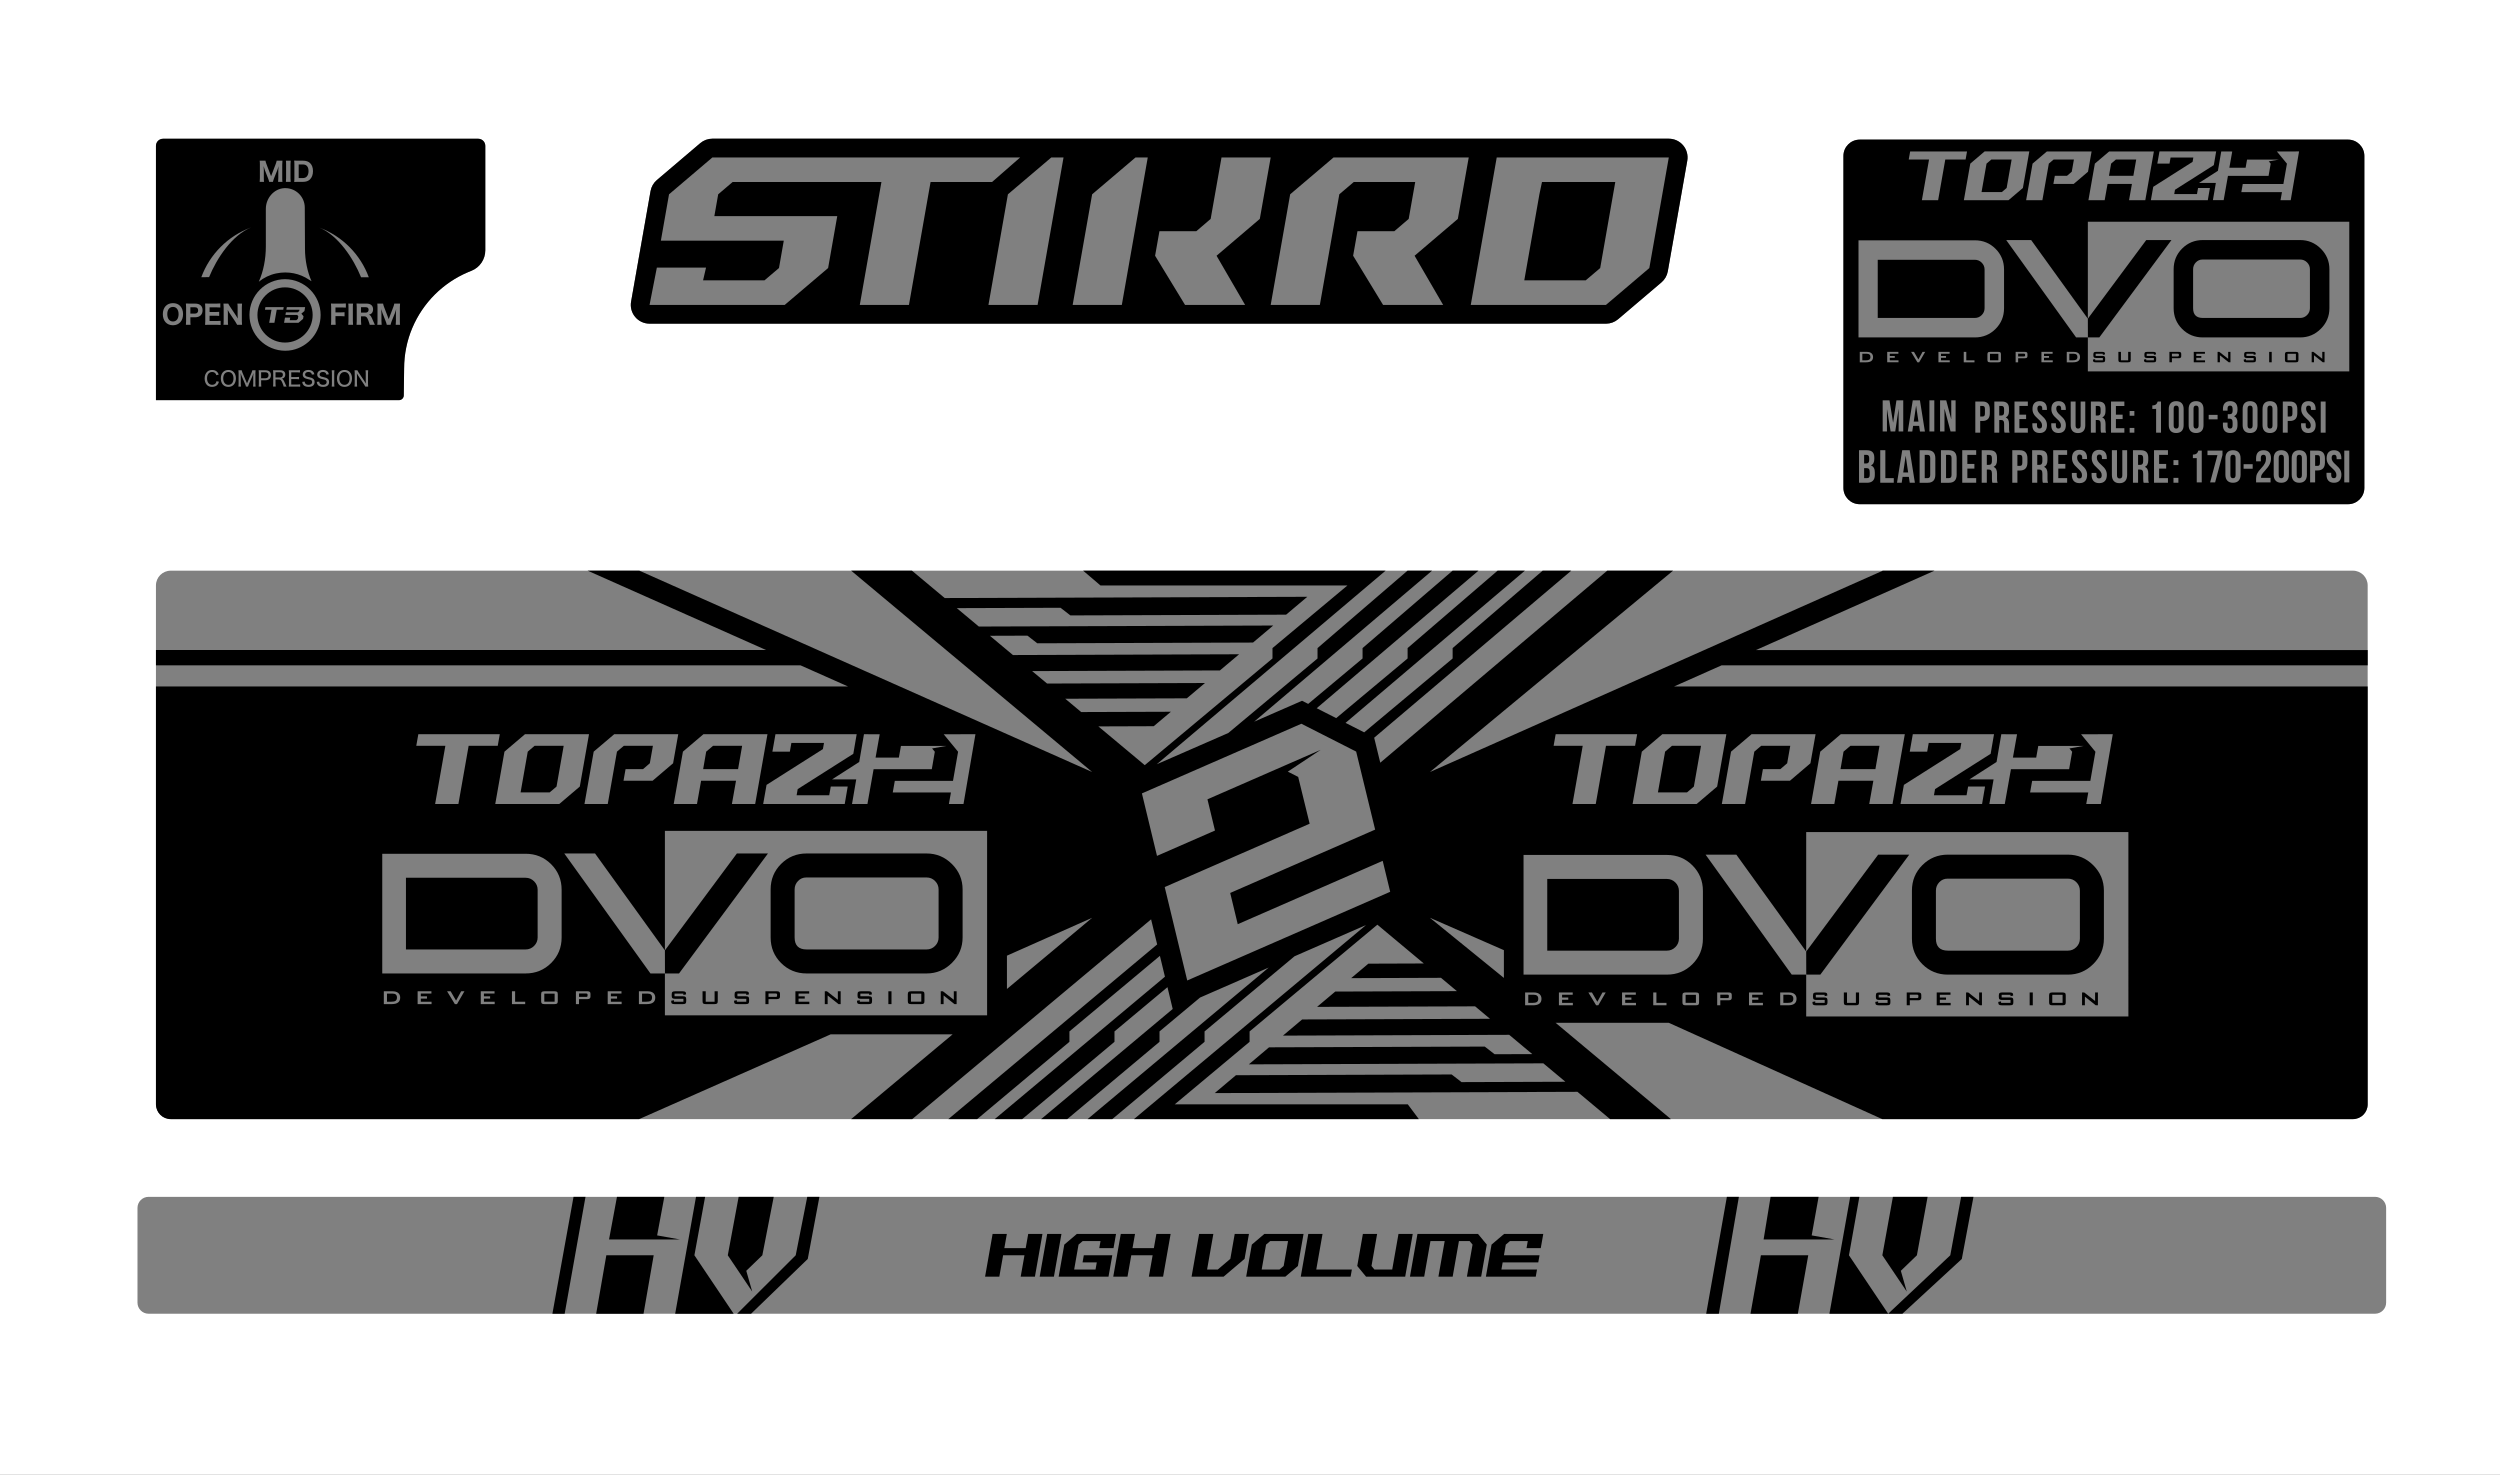 <svg xml:space="preserve" style="enable-background:new 0 0 479.72 282.976;" viewBox="0 0 479.72 282.976" height="282.976px" width="479.72px" y="0px" x="0px" xmlns:xlink="http://www.w3.org/1999/xlink" xmlns="http://www.w3.org/2000/svg" version="1.1">
<rect x="0" y="0" width="479.72" height="282.976" fill="#808080" stroke="none"/>
<style type="text/css">
	.st0{fill:#FFFFFF;}
</style>
<g id="Background">
</g>
<g id="Layer_8">
</g>
<g id="Layer_7">
</g>
<g id="Layer_6">
</g>
<g id="Layer_5">
</g>
<g id="Layer_4">
</g>
<g id="Layer_3">
</g>
<g id="Layer_2">
</g>
<g id="Layer_1">
</g>
<g id="OVERLAY">
	<g>
		<path d="M0,0v282.976h479.72V0H0z M353.728,66.076V62.867V44.81V35.938v-6.019
			c0-1.727,1.4-3.127,3.127-3.127h15.42l58.24-0.001h2.046h8.612c0.001,0,0.002,0,0.004,0c0.001,0,0.001,0,0.001,0
			h9.386c1.727,0,3.127,1.4,3.127,3.127v6.019v4.217V62.867v3.209v27.546c0,1.727-1.4,3.127-3.127,3.127
			h-93.71c-1.727,0-3.127-1.4-3.127-3.127V66.076z M121.093,57.884l3.737-21.222c0.145-0.826,0.575-1.575,1.214-2.119
			l8.324-7.076c0.651-0.553,1.477-0.856,2.332-0.856l183.522,0.003c1.064,0,2.074,0.471,2.757,1.285
			c0.684,0.815,0.973,1.891,0.788,2.938l-3.737,21.224c-0.145,0.826-0.575,1.576-1.214,2.119l-8.324,7.074
			c-0.651,0.553-1.478,0.856-2.332,0.856l-183.522-0.003c-1.064,0-2.074-0.471-2.757-1.285
			C121.197,60.007,120.908,58.932,121.093,57.884z M122.671,109.505h40.648h11.665h32.849h58.038h4.211h4.707h3.938
			h4.971h3.671h5.233h3.411h5.49h6.901h12.633h40.245h9.922h80.289c1.565,0,2.835,1.269,2.835,2.834v12.393v2.932
			v4.064v80.183c0,1.565-1.27,2.834-2.835,2.834h-90.306h-40.555h-11.669h-36.705h-54.662h-4.164h-4.744h-3.897
			h-5.01h-3.633h-5.273h-3.372h-5.531h-6.929h-11.725h-40.673H32.759c-1.565,0-2.835-1.269-2.835-2.834V131.729v-4.064
			v-2.932v-12.393c0-1.565,1.27-2.834,2.835-2.834h79.987H122.671z M29.924,37.446v-9.459
			c0-0.752,0.609-1.361,1.361-1.361H91.76c0.752,0,1.361,0.609,1.361,1.361v20.043c0,1.731-1.051,3.29-2.659,3.931
			c-0.213,0.085-0.432,0.174-0.667,0.272c-1.199,0.51-2.34,1.129-3.408,1.852
			c-1.066,0.721-2.061,1.541-2.969,2.449c-0.908,0.906-1.727,1.9-2.449,2.969
			c-0.721,1.066-1.342,2.207-1.85,3.408c-0.508,1.199-0.902,2.459-1.168,3.766c-0.268,1.305-0.408,2.658-0.408,4.043
			l-0.067,5.157c-0.006,0.503-0.416,0.907-0.919,0.907H29.924V37.446z M457.87,249.962
			c0,1.174-0.952,2.126-2.126,2.126h-90.696h-2.732h-11.273h-6.058h-9.088h-6.077h-2.424H144.12h-2.672h-0.669
			h-11.223h-6.072h-9.088h-6.046h-2.353H28.507c-1.174,0-2.126-0.952-2.126-2.126v-18.177c0-1.174,0.952-2.126,2.126-2.126
			h81.544h2.297h6.038h9.086h6.082h1.746h6.434h6.731h6.434h2.334h174.13h2.304h6.082h9.216h6.064h1.759h6.435
			h6.657h6.435h2.369h77.061c1.174,0,2.126,0.952,2.126,2.126V249.962z" class="st0"></path>
		<g>
			<polygon points="295.889,34.926 295.392,37.289 292.492,53.792 304.281,53.792 307.057,51.437 309.952,34.926"></polygon>
			<path d="M124.641,62.108l183.522,0.003c0.854,0,1.681-0.304,2.332-0.856l8.324-7.074
				c0.639-0.543,1.068-1.293,1.214-2.119l3.737-21.224c0.185-1.048-0.104-2.123-0.788-2.938
				c-0.684-0.815-1.693-1.285-2.757-1.285l-183.522-0.003c-0.855,0-1.681,0.304-2.332,0.856l-8.324,7.076
				c-0.639,0.544-1.068,1.293-1.214,2.119l-3.737,21.222c-0.185,1.048,0.104,2.123,0.788,2.938
				C122.567,61.637,123.576,62.108,124.641,62.108z M285.959,37.289l1.245-7.076h33.019l-3.737,21.224l-8.324,7.074
				h-25.94L285.959,37.289z M255.892,30.215h25.94l-2.091,11.79l-8.299,7.07l5.481,9.435h-11.526l-5.747-9.435
				l0.833-4.713h7.078l2.751-2.357l1.25-7.078h-11.788l-2.776,2.357l-3.733,21.224h-9.433l3.737-21.224
				L255.892,30.215z M222.482,44.363h7.078l2.751-2.357l2.082-11.79h9.438l-2.091,11.79l-8.299,7.07l5.481,9.435
				h-11.526l-5.747-9.435L222.482,44.363z M209.568,37.285l8.324-7.07h2.349l-4.977,28.294h-9.433L209.568,37.285z
				 M204.08,30.215l-4.976,28.294h-9.433l3.737-21.224l8.323-7.07H204.08z M126.044,51.345h9.437l-0.569,2.444
				h11.789l2.776-2.356l0.921-5.253h-23.585l1.566-8.895l8.324-7.076l59.051,0.006l-5.395,4.713H178.565
				l-4.149,23.581h-9.433l4.15-23.581l-28.549-0.006l-2.772,2.363l-0.735,4.183h23.583l-1.755,9.965l-8.324,7.074
				h-25.94L126.044,51.345z"></path>
			<path d="M54.282,71.899c0-0.139-0.041-0.256-0.121-0.336c-0.092-0.092-0.215-0.131-0.406-0.131h-0.885v1.002
				h0.863c0.205,0,0.388-0.092,0.476-0.24C54.256,72.114,54.282,72.022,54.282,71.899z"></path>
			<path d="M77.479,75.876l0.067-5.157c0-1.385,0.141-2.738,0.408-4.043c0.266-1.307,0.66-2.566,1.168-3.766
				c0.508-1.201,1.129-2.342,1.85-3.408c0.723-1.068,1.541-2.062,2.449-2.969
				c0.908-0.908,1.902-1.728,2.969-2.449c1.069-0.723,2.209-1.342,3.408-1.852c0.235-0.098,0.454-0.188,0.667-0.272
				c1.608-0.641,2.659-2.2,2.659-3.931l0-20.043c0-0.752-0.61-1.361-1.361-1.361H31.288
				c-0.752,0-1.361,0.609-1.361,1.361v9.459v39.338h46.633C77.063,76.784,77.472,76.379,77.479,75.876z M61.225,43.647
				c0.027,0.011,0.053,0.026,0.081,0.037c4.38,1.639,7.854,5.129,9.464,9.525h-1.484
				c-1.475-3.631-4.364-8.001-7.98-9.525c-0.03-0.011-0.057-0.026-0.087-0.037H61.225z M61.524,60.442
				c0,3.315-2.346,6.082-5.471,6.732c-0.424,0.082-0.859,0.131-1.307,0.131c-3.799,0-6.875-3.074-6.879-6.871
				c0.004-3.779,3.055-6.84,6.828-6.867C58.471,53.594,61.524,56.661,61.524,60.442z M57.131,30.831h0.977
				c0.613,0,1.07,0.15,1.394,0.465c0.365,0.356,0.556,0.877,0.556,1.533c0,0.684-0.201,1.23-0.586,1.605
				c-0.33,0.316-0.771,0.465-1.361,0.465h-0.981c-0.342,0-0.477,0.006-0.681,0.016
				c0.031-0.215,0.041-0.369,0.041-0.691v-2.717c0-0.311-0.01-0.465-0.047-0.691
				C56.645,30.827,56.77,30.831,57.131,30.831z M54.86,30.831h0.92c-0.027,0.199-0.039,0.355-0.039,0.69v2.689
				c0,0.32,0.012,0.496,0.039,0.69h-0.92c0.029-0.193,0.039-0.381,0.039-0.69V31.52
				C54.899,31.176,54.889,31.045,54.86,30.831z M49.83,30.831h1.109c0.031,0.185,0.09,0.397,0.185,0.646
				l0.891,2.332l0.887-2.332c0.1-0.256,0.154-0.455,0.185-0.646h1.112c-0.031,0.24-0.041,0.426-0.041,0.762v2.553
				c0,0.375,0.01,0.565,0.041,0.754h-0.836c0.029-0.225,0.039-0.404,0.039-0.754v-1.473
				c0-0.119,0.012-0.32,0.041-0.797c-0.025,0.096-0.025,0.096-0.08,0.316c-0.025,0.084-0.111,0.356-0.141,0.43
				l-0.631,1.576c-0.1,0.262-0.189,0.541-0.215,0.701h-0.731c-0.025-0.17-0.096-0.404-0.217-0.705l-0.609-1.557
				c-0.061-0.154-0.131-0.385-0.237-0.762c0.031,0.486,0.041,0.688,0.041,0.812v1.457
				c0,0.35,0.01,0.555,0.041,0.754h-0.836c0.029-0.209,0.039-0.416,0.039-0.754v-2.553
				C49.869,31.276,49.86,31.04,49.83,30.831z M51.012,47.243L51.01,40.086c0-2.092,1.586-3.877,3.533-3.981
				c0.069-0.002,0.137-0.004,0.203-0.004c2.061,0,3.737,1.676,3.737,3.738l0.039,7.9
				c0.012,2.273,0.453,4.379,1.256,6.226c-0.158-0.098-0.322-0.188-0.477-0.293c-1.746-1.178-3.973-1.695-6.322-1.201
				c-1.231,0.258-2.358,0.818-3.318,1.586C50.543,52.053,51.014,49.741,51.012,47.243z M48.192,43.639
				c-3.656,1.488-6.582,5.889-8.075,9.543l-1.488,0.008C40.256,48.766,43.766,45.26,48.192,43.639z M33.188,62.414
				c-1.183,0-1.943-0.836-1.943-2.131c0-1.287,0.76-2.113,1.943-2.113c0.565,0,1.02,0.17,1.365,0.521
				c0.375,0.371,0.574,0.93,0.574,1.586C35.127,61.571,34.358,62.414,33.188,62.414z M38.518,60.498
				c-0.256,0.26-0.625,0.385-1.111,0.385h-0.875v0.74c0,0.285,0.008,0.502,0.039,0.701h-0.9
				c0.029-0.205,0.039-0.404,0.039-0.689v-2.707c0-0.256-0.009-0.447-0.039-0.688
				c0.225,0.01,0.391,0.016,0.685,0.016h1.066c0.506,0,0.875,0.125,1.125,0.375c0.211,0.211,0.324,0.525,0.324,0.9
				C38.871,59.934,38.752,60.264,38.518,60.498z M41.76,73.79c-0.226,0.289-0.607,0.449-1.066,0.449
				c-0.412,0-0.752-0.129-0.992-0.373c-0.279-0.287-0.435-0.74-0.435-1.242c0-0.533,0.174-0.988,0.488-1.289
				c0.244-0.231,0.55-0.342,0.943-0.342c0.391,0,0.699,0.107,0.936,0.334c0.164,0.156,0.248,0.297,0.332,0.556
				l-0.461,0.115c-0.047-0.168-0.092-0.252-0.176-0.352c-0.149-0.172-0.363-0.264-0.627-0.264
				c-0.604,0-0.971,0.463-0.971,1.223c0,0.756,0.379,1.236,0.975,1.236c0.291,0,0.539-0.111,0.68-0.312
				c0.08-0.107,0.115-0.203,0.149-0.379l0.475,0.092C41.938,73.506,41.873,73.647,41.76,73.79z M42.332,62.36
				c-0.186-0.025-0.369-0.035-0.695-0.035h-1.602c-0.342,0-0.481,0.006-0.685,0.016
				c0.029-0.199,0.039-0.375,0.039-0.695v-2.717c0-0.287-0.01-0.451-0.039-0.688
				c0.205,0.01,0.336,0.016,0.679,0.016h1.553c0.27,0,0.439-0.01,0.695-0.035v0.791
				c-0.211-0.024-0.381-0.035-0.695-0.035h-1.367v0.896h1.141c0.281,0,0.465-0.012,0.701-0.035v0.779
				c-0.215-0.023-0.371-0.035-0.701-0.035h-1.145V61.6h1.432c0.309,0,0.469-0.01,0.69-0.035V62.36z M43.822,74.241
				c-0.885,0-1.447-0.635-1.447-1.631c0-0.982,0.567-1.619,1.447-1.619c0.416,0,0.748,0.129,1.006,0.389
				c0.285,0.283,0.44,0.719,0.44,1.231C45.268,73.602,44.701,74.241,43.822,74.241z M45.166,61.739l-1.151-1.711
				c-0.1-0.149-0.185-0.299-0.32-0.561c0.006,0.061,0.006,0.061,0.019,0.234
				c0.006,0.086,0.016,0.297,0.016,0.397v1.461c0,0.342,0.01,0.572,0.039,0.766h-0.89
				c0.031-0.18,0.041-0.416,0.041-0.769v-2.603c0-0.275-0.01-0.475-0.041-0.695h0.931
				c0.045,0.131,0.144,0.31,0.326,0.576l1.15,1.717c0.113,0.17,0.234,0.369,0.34,0.57
				c-0.015-0.176-0.029-0.441-0.029-0.627V58.977c0-0.324-0.01-0.506-0.045-0.721h0.894
				c-0.029,0.211-0.039,0.404-0.039,0.726v2.647c0,0.295,0.01,0.512,0.039,0.695h-0.939
				C45.447,62.19,45.326,61.985,45.166,61.739z M49.045,74.178h-0.481c0.021-0.133,0.033-0.317,0.033-0.541v-1.494
				c0.012-0.279,0.023-0.465,0.031-0.557c-0.049,0.184-0.112,0.385-0.168,0.512l-0.699,1.592
				c-0.084,0.191-0.125,0.309-0.168,0.488h-0.397c-0.019-0.121-0.076-0.297-0.164-0.492l-0.676-1.559
				c-0.059-0.14-0.096-0.236-0.186-0.541c0.014,0.193,0.029,0.476,0.029,0.576v1.475
				c0,0.248,0.01,0.393,0.033,0.541h-0.478c0.021-0.16,0.031-0.293,0.031-0.541v-2.043
				c0-0.231-0.01-0.387-0.031-0.543h0.623c0.023,0.131,0.074,0.293,0.139,0.443l0.883,2.076l0.881-2.076
				c0.076-0.18,0.111-0.303,0.141-0.443h0.623c-0.025,0.172-0.033,0.299-0.033,0.543v2.043
				C49.012,73.907,49.02,74.034,49.045,74.178z M50.922,72.967h-0.814v0.715c0,0.213,0.006,0.347,0.031,0.496H49.635
				c0.024-0.156,0.031-0.289,0.031-0.488v-2.158c0-0.176-0.008-0.312-0.031-0.492
				c0.15,0.008,0.272,0.012,0.478,0.012h0.828c0.675,0,1.043,0.332,1.043,0.931
				C51.985,72.606,51.598,72.967,50.922,72.967z M54.424,74.178c-0.015-0.125-0.07-0.285-0.219-0.66
				c-0.221-0.543-0.367-0.699-0.68-0.699h-0.656v0.863c0,0.223,0.01,0.347,0.033,0.496h-0.504
				c0.023-0.16,0.031-0.27,0.031-0.492v-2.154c0-0.191-0.008-0.316-0.031-0.492
				c0.148,0.008,0.268,0.012,0.481,0.012h0.925c0.32,0,0.549,0.072,0.717,0.232
				c0.145,0.137,0.219,0.332,0.219,0.574c0,0.252-0.07,0.449-0.219,0.592c-0.117,0.113-0.217,0.16-0.439,0.221
				c0.174,0.053,0.272,0.156,0.41,0.44c0.084,0.168,0.18,0.375,0.312,0.68c0.043,0.103,0.131,0.287,0.184,0.389
				H54.424z M57.6,74.206c-0.135-0.019-0.256-0.027-0.486-0.027h-1.221c-0.223,0-0.315,0.004-0.478,0.012
				c0.023-0.156,0.033-0.289,0.033-0.508v-2.15c0-0.191-0.01-0.316-0.033-0.492
				c0.143,0.008,0.256,0.012,0.478,0.012h1.182c0.193,0,0.357-0.008,0.486-0.027v0.447
				c-0.144-0.019-0.268-0.027-0.486-0.027h-1.186V72.35h1.004c0.199,0,0.332-0.008,0.492-0.027V72.77
				c-0.146-0.02-0.256-0.027-0.492-0.027H55.885v1.039h1.228c0.219,0,0.326-0.008,0.486-0.028V74.206z
				 M59.217,74.239c-0.463,0-0.806-0.129-1.008-0.377c-0.123-0.156-0.174-0.295-0.219-0.588l0.482-0.051
				c0.014,0.184,0.041,0.272,0.117,0.371c0.123,0.16,0.344,0.252,0.619,0.252c0.428,0,0.688-0.199,0.688-0.527
				c0-0.176-0.074-0.32-0.213-0.393c-0.127-0.069-0.154-0.076-0.679-0.195c-0.275-0.065-0.44-0.125-0.578-0.221
				c-0.223-0.15-0.336-0.367-0.336-0.639c0-0.537,0.428-0.884,1.092-0.884c0.432,0,0.758,0.136,0.951,0.392
				c0.092,0.123,0.138,0.24,0.184,0.447l-0.477,0.057c-0.023-0.141-0.055-0.221-0.127-0.301
				c-0.113-0.135-0.3-0.207-0.537-0.207c-0.375,0-0.631,0.195-0.631,0.484c0,0.184,0.096,0.31,0.305,0.394
				c0.1,0.045,0.123,0.049,0.566,0.145c0.3,0.062,0.508,0.142,0.644,0.252c0.207,0.16,0.305,0.359,0.305,0.643
				C60.365,73.903,59.953,74.239,59.217,74.239z M62,74.239c-0.463,0-0.806-0.129-1.006-0.377
				c-0.125-0.156-0.176-0.295-0.219-0.588l0.482-0.051c0.012,0.184,0.039,0.272,0.115,0.371
				c0.125,0.16,0.344,0.252,0.619,0.252c0.428,0,0.688-0.199,0.688-0.527c0-0.176-0.074-0.32-0.211-0.393
				c-0.129-0.069-0.154-0.076-0.68-0.195c-0.275-0.065-0.439-0.125-0.58-0.221
				c-0.222-0.15-0.336-0.367-0.336-0.639c0-0.537,0.428-0.884,1.092-0.884c0.434,0,0.76,0.136,0.951,0.392
				c0.092,0.123,0.141,0.24,0.184,0.447l-0.475,0.057c-0.025-0.141-0.054-0.221-0.129-0.301
				c-0.111-0.135-0.299-0.207-0.535-0.207c-0.375,0-0.631,0.195-0.631,0.484c0,0.184,0.096,0.31,0.303,0.394
				c0.101,0.045,0.125,0.049,0.568,0.145c0.299,0.062,0.508,0.142,0.643,0.252c0.209,0.16,0.305,0.359,0.305,0.643
				C63.149,73.903,62.737,74.239,62,74.239z M64.166,74.178h-0.512c0.024-0.152,0.033-0.274,0.033-0.488v-2.15
				c0-0.225-0.01-0.336-0.033-0.488h0.512c-0.024,0.148-0.033,0.275-0.033,0.488v2.15
				C64.133,73.903,64.143,74.037,64.166,74.178z M63.504,62.325c0.029-0.185,0.045-0.4,0.045-0.74v-2.656
				c0-0.301-0.01-0.457-0.041-0.685c0.201,0.01,0.336,0.014,0.681,0.014h1.455c0.336,0,0.506-0.01,0.721-0.035
				v0.805c-0.19-0.023-0.389-0.033-0.715-0.033h-1.276v0.949h1.026c0.33,0,0.51-0.01,0.715-0.033v0.785
				c-0.19-0.025-0.399-0.035-0.715-0.035h-1.026v0.916c0,0.369,0.01,0.557,0.039,0.75H63.504z M66.102,74.241
				c-0.885,0-1.447-0.635-1.447-1.631c0-0.982,0.569-1.619,1.447-1.619c0.416,0,0.748,0.129,1.006,0.389
				c0.285,0.283,0.439,0.719,0.439,1.231C67.547,73.602,66.981,74.241,66.102,74.241z M67.75,62.325h-0.922
				c0.029-0.193,0.041-0.381,0.041-0.689v-2.69c0-0.344-0.012-0.475-0.041-0.689h0.922
				c-0.029,0.199-0.041,0.355-0.041,0.689v2.69C67.709,61.956,67.721,62.131,67.75,62.325z M70.649,74.178h-0.557
				c-0.07-0.145-0.111-0.213-0.234-0.404l-1.135-1.707c-0.06-0.096-0.16-0.264-0.248-0.435
				c0.015,0.172,0.023,0.375,0.023,0.519v1.474c0,0.248,0.008,0.412,0.031,0.553h-0.496
				c0.019-0.129,0.033-0.309,0.033-0.553v-2.086c0-0.197-0.008-0.332-0.033-0.488h0.541
				c0.035,0.096,0.1,0.207,0.226,0.4l1.115,1.67c0.076,0.121,0.201,0.32,0.289,0.477
				c-0.018-0.213-0.023-0.397-0.023-0.545v-1.49c0-0.211-0.01-0.367-0.033-0.512h0.5
				c-0.024,0.152-0.033,0.283-0.033,0.515v2.119C70.615,73.903,70.625,74.037,70.649,74.178z M70.942,62.325
				c-0.016-0.135-0.076-0.324-0.25-0.795c-0.141-0.365-0.225-0.541-0.34-0.656c-0.117-0.125-0.262-0.18-0.447-0.18
				h-0.631v0.926c0,0.32,0.01,0.49,0.041,0.705h-0.9c0.029-0.221,0.039-0.365,0.039-0.699v-2.693
				c0-0.291-0.01-0.445-0.039-0.691c0.211,0.012,0.385,0.016,0.691,0.016h1.246c0.785,0,1.236,0.4,1.236,1.086
				c0,0.336-0.098,0.6-0.275,0.781c-0.137,0.131-0.256,0.195-0.521,0.27c0.32,0.102,0.41,0.231,0.824,1.227
				c0.107,0.256,0.16,0.371,0.322,0.705H70.942z M75.934,59.618c-0.027,0.084-0.111,0.355-0.141,0.43l-0.633,1.576
				c-0.098,0.262-0.188,0.541-0.215,0.701h-0.729c-0.025-0.17-0.098-0.404-0.217-0.705l-0.609-1.557
				c-0.06-0.154-0.131-0.385-0.236-0.762c0.031,0.486,0.041,0.688,0.041,0.812v1.457
				c0,0.35,0.01,0.555,0.039,0.754h-0.836c0.031-0.209,0.041-0.416,0.041-0.754v-2.553
				c0-0.316-0.01-0.553-0.041-0.762H73.51c0.029,0.185,0.09,0.397,0.186,0.646l0.89,2.332l0.887-2.332
				c0.1-0.256,0.154-0.455,0.184-0.646h1.111c-0.029,0.24-0.039,0.426-0.039,0.762v2.553
				c0,0.375,0.01,0.565,0.039,0.754h-0.834c0.029-0.225,0.039-0.404,0.039-0.754v-1.472
				c0-0.119,0.01-0.32,0.041-0.797C75.987,59.397,75.987,59.397,75.934,59.618z"></path>
			<path d="M66.102,71.383c-0.602,0-0.988,0.478-0.988,1.227c0,0.748,0.391,1.236,0.992,1.236
				c0.603,0,0.978-0.476,0.978-1.24c0-0.416-0.115-0.75-0.332-0.967C66.584,71.471,66.362,71.383,66.102,71.383z"></path>
			<path d="M37.387,58.961h-0.856v1.217h0.856c0.404,0,0.634-0.225,0.634-0.621c0-0.18-0.049-0.33-0.15-0.43
				C37.768,59.012,37.612,58.961,37.387,58.961z"></path>
			<path d="M33.188,58.893c-0.666,0-1.088,0.533-1.088,1.381c0,0.871,0.422,1.416,1.092,1.416
				c0.666,0,1.076-0.535,1.076-1.406c0-0.49-0.131-0.871-0.371-1.111C33.711,58.988,33.467,58.893,33.188,58.893z"></path>
			<path d="M50.922,71.436h-0.814v1.147h0.814c0.393,0,0.607-0.207,0.607-0.588
				C51.529,71.627,51.321,71.436,50.922,71.436z"></path>
			<path d="M54.696,55.141c-2.924,0-5.297,2.371-5.297,5.297c0,2.924,2.373,5.295,5.297,5.295
				c2.925,0,5.297-2.371,5.297-5.295C59.992,57.512,57.621,55.141,54.696,55.141z M54.354,59.434H53.1l-0.444,2.51
				h-1.002l0.442-2.51h-1.254l0.088-0.504h3.512L54.354,59.434z M58.418,59.684l-0.59,0.502l0.416,0.502
				l-0.092,0.502l-0.885,0.754h-2.76l0.178-1.006h1.004L55.6,61.442h1.256l0.295-0.252l0.088-0.502l-0.207-0.25
				h-2.258l0.088-0.502h2.258l0.295-0.252l0.045-0.25h-2.51l0.09-0.504h3.512L58.418,59.684z"></path>
			<path d="M43.822,71.383c-0.601,0-0.988,0.478-0.988,1.227c0,0.748,0.391,1.236,0.992,1.236
				c0.603,0,0.978-0.476,0.978-1.24c0-0.416-0.115-0.75-0.332-0.967C44.305,71.471,44.082,71.383,43.822,71.383z"></path>
			<path d="M58.858,33.883c0.225-0.234,0.344-0.596,0.344-1.041c0-0.455-0.103-0.785-0.32-1.006
				c-0.189-0.195-0.439-0.281-0.84-0.281h-0.725v2.619h0.729C58.416,34.174,58.666,34.084,58.858,33.883z"></path>
			<path d="M70.186,58.952h-0.912v1.037h0.897c0.342,0,0.56-0.217,0.56-0.547
				C70.731,59.118,70.547,58.952,70.186,58.952z"></path>
			<rect height="1.248" width="1.607" y="67.889" x="381.855"></rect>
			<path d="M373.976,87.284h-0.554v4.46h0.554c0.313,0,0.499-0.16,0.499-0.606v-3.247
				C374.475,87.445,374.289,87.284,373.976,87.284z"></path>
			<path d="M369.887,87.284h-0.555v4.46h0.555c0.311,0,0.498-0.16,0.498-0.606v-3.247
				C370.385,87.445,370.199,87.284,369.887,87.284z"></path>
			<path d="M380.266,60.459c0.366-0.366,0.551-0.806,0.551-1.316v-7.426c0-0.51-0.185-0.951-0.551-1.317
				c-0.366-0.365-0.808-0.552-1.319-0.552h-18.632V61.01h18.632C379.457,61.01,379.9,60.827,380.266,60.459z"></path>
			<path d="M441.207,87.263c-0.305,0-0.498,0.166-0.498,0.602v3.298c0,0.436,0.192,0.603,0.498,0.603
				c0.305,0,0.498-0.166,0.498-0.603v-3.298C441.706,87.43,441.512,87.263,441.207,87.263z"></path>
			<path d="M358.141,89.827h-0.438v1.918h0.561c0.331,0,0.511-0.152,0.511-0.616v-0.544
				C358.776,90.005,358.587,89.827,358.141,89.827z"></path>
			<path d="M444.698,87.334h-0.453v2.066h0.453c0.307,0,0.471-0.139,0.471-0.574v-0.916
				C445.168,87.475,445.005,87.334,444.698,87.334z"></path>
			<path d="M422.699,64.748h18.681c1.532,0,2.851-0.553,3.953-1.654c1.102-1.101,1.653-2.42,1.653-3.951v-7.474
				c0-1.531-0.551-2.848-1.653-3.951c-1.102-1.102-2.421-1.654-3.953-1.654h-18.681c-1.565,0-2.89,0.545-3.975,1.63
				c-1.087,1.085-1.628,2.413-1.628,3.975v7.474c0,1.565,0.54,2.89,1.628,3.975
				C419.808,64.203,421.134,64.748,422.699,64.748z M420.83,51.669c0-0.509,0.178-0.949,0.528-1.316
				c0.351-0.37,0.782-0.552,1.291-0.552h10.109h8.621c0.512,0,0.952,0.182,1.32,0.552
				c0.365,0.367,0.548,0.806,0.548,1.316v7.473c0,0.512-0.183,0.951-0.548,1.317
				c-0.368,0.368-0.809,0.551-1.32,0.551h-18.68c-1.246,0-1.869-0.623-1.869-1.868V51.669z"></path>
			<polygon points="367.668,77.879 367.223,80.902 368.127,80.902 367.684,77.879"></polygon>
			<polygon points="409.911,30.616 406.012,30.616 405.096,31.395 404.69,33.734 409.366,33.734"></polygon>
			<path d="M403.43,68.299h-1.298v-0.419h1.374v0.215l0.421-0.089v-0.048c0-0.171-0.039-0.286-0.119-0.346
				c-0.077-0.06-0.215-0.089-0.404-0.089h-1.188c-0.199,0-0.335,0.033-0.409,0.096
				c-0.075,0.065-0.115,0.192-0.115,0.377v0.221c0,0.187,0.04,0.313,0.115,0.376
				c0.074,0.067,0.211,0.098,0.409,0.098h1.295v0.457h-1.468v-0.235l-0.436,0.08v0.056
				c0,0.186,0.038,0.313,0.112,0.377c0.073,0.065,0.213,0.096,0.414,0.096h1.298c0.202,0,0.341-0.031,0.414-0.096
				c0.069-0.064,0.107-0.19,0.107-0.377v-0.274c0-0.184-0.038-0.31-0.107-0.374
				C403.771,68.333,403.632,68.299,403.43,68.299z"></path>
			<polygon points="365.671,87.498 365.207,90.656 366.151,90.656 365.688,87.498"></polygon>
			<path d="M358.676,88.273v-0.347c0-0.446-0.152-0.643-0.498-0.643h-0.475v1.651h0.385
				C358.454,88.935,358.676,88.773,358.676,88.273z"></path>
			<polygon points="385.05,36.071 386.007,30.616 382.11,30.616 381.192,31.395 380.235,36.852 384.132,36.852"></polygon>
			<path d="M358.221,67.881h-0.861v1.265h0.627c0.325,0,0.556-0.043,0.696-0.131
				c0.155-0.101,0.232-0.275,0.232-0.524C358.916,68.084,358.684,67.881,358.221,67.881z"></path>
			<path d="M380.884,79.359v-0.896c0-0.427-0.162-0.564-0.462-0.564h-0.445v2.024h0.445
				C380.722,79.924,380.884,79.786,380.884,79.359z"></path>
			<polygon points="445.616,68.852 443.918,67.522 443.582,67.522 443.582,69.52 444.026,69.52 444.026,68.175 
				445.718,69.52 446.054,69.52 446.054,67.522 445.616,67.522"></polygon>
			<path d="M387.579,87.284h-0.465v2.114h0.465c0.311,0,0.481-0.143,0.481-0.588v-0.939
				C388.059,87.427,387.89,87.284,387.579,87.284z"></path>
			<path d="M388.59,68.237v-0.209c0-0.106-0.073-0.161-0.221-0.161h-1.112v0.53h1.112
				C388.516,68.397,388.59,68.344,388.59,68.237z"></path>
			<polygon points="421.442,68.659 422.407,68.659 422.407,68.312 421.442,68.312 421.442,67.878 423.1,67.878 
				423.1,67.522 420.954,67.522 420.954,69.52 423.123,69.52 423.123,69.147 421.442,69.147"></polygon>
			<path d="M381.719,87.284h-0.473v1.919h0.384c0.367,0,0.59-0.162,0.59-0.661v-0.615
				C382.219,87.48,382.068,87.284,381.719,87.284z"></path>
			<path d="M384.082,77.899h-0.453v1.837h0.369c0.35,0,0.562-0.154,0.562-0.633v-0.59
				C384.56,78.086,384.416,77.899,384.082,77.899z"></path>
			<path d="M413.221,68.299h-1.298v-0.419h1.377v0.215l0.419-0.089v-0.048c0-0.171-0.04-0.286-0.118-0.346
				c-0.08-0.06-0.215-0.089-0.405-0.089h-1.187c-0.198,0-0.334,0.033-0.41,0.096
				c-0.076,0.065-0.113,0.192-0.113,0.377v0.221c0,0.187,0.037,0.313,0.113,0.376
				c0.076,0.067,0.213,0.098,0.41,0.098h1.296v0.457h-1.47v-0.235l-0.434,0.08v0.056
				c0,0.186,0.034,0.313,0.108,0.377c0.075,0.065,0.213,0.096,0.415,0.096h1.298c0.203,0,0.339-0.031,0.413-0.096
				c0.072-0.064,0.107-0.19,0.107-0.377v-0.274c0-0.184-0.035-0.31-0.107-0.374
				C413.561,68.333,413.425,68.299,413.221,68.299z"></path>
			<path d="M418.085,67.522h-1.801v1.998h0.482v-0.78h1.319c0.311,0,0.467-0.127,0.467-0.386v-0.445
				c0-0.139-0.037-0.238-0.11-0.298C418.368,67.551,418.25,67.522,418.085,67.522z M418.1,68.237
				c0,0.106-0.077,0.16-0.224,0.16h-1.111v-0.53h1.111c0.147,0,0.224,0.053,0.224,0.161V68.237z"></path>
			<path d="M398.631,68.49c0-0.406-0.231-0.61-0.696-0.61h-0.858v1.265h0.629c0.325,0,0.556-0.043,0.695-0.131
				C398.553,68.914,398.631,68.74,398.631,68.49z"></path>
			<path d="M391.401,87.284h-0.475v1.919h0.385c0.367,0,0.59-0.162,0.59-0.661v-0.615
				C391.901,87.48,391.748,87.284,391.401,87.284z"></path>
			<path d="M417.586,77.832c-0.299,0-0.486,0.16-0.486,0.589v3.228c0,0.427,0.188,0.589,0.486,0.589
				c0.301,0,0.488-0.162,0.488-0.589v-3.228C418.075,77.992,417.887,77.832,417.586,77.832z"></path>
			<path d="M402.605,77.899h-0.453v1.837h0.369c0.35,0,0.564-0.154,0.564-0.633v-0.59
				C403.085,78.086,402.939,77.899,402.605,77.899z"></path>
			<path d="M410.747,87.284h-0.475v1.919h0.385c0.367,0,0.59-0.162,0.59-0.661v-0.615
				C411.247,87.48,411.094,87.284,410.747,87.284z"></path>
			<path d="M408.368,69.147h-1.382v-1.624h-0.494v1.525c0,0.186,0.036,0.313,0.11,0.377
				c0.072,0.065,0.209,0.096,0.411,0.096h1.324c0.201,0,0.339-0.031,0.413-0.096
				c0.071-0.064,0.11-0.19,0.11-0.377v-1.525h-0.491V69.147z"></path>
			<path d="M437.751,87.263c-0.305,0-0.496,0.166-0.496,0.602v3.298c0,0.436,0.191,0.603,0.496,0.603
				c0.305,0,0.498-0.166,0.498-0.603v-3.298C438.248,87.43,438.056,87.263,437.751,87.263z"></path>
			<path d="M439.427,77.899h-0.444v2.024h0.444c0.299,0,0.462-0.138,0.462-0.565v-0.896
				C439.889,78.036,439.726,77.899,439.427,77.899z"></path>
			<path d="M440.523,67.522h-1.546c-0.202,0-0.343,0.032-0.413,0.096c-0.072,0.063-0.111,0.187-0.111,0.377v1.053
				c0,0.186,0.038,0.313,0.111,0.377c0.07,0.065,0.211,0.096,0.413,0.096h1.546c0.201,0,0.335-0.031,0.411-0.096
				c0.075-0.064,0.11-0.19,0.11-0.377v-1.053c0-0.189-0.034-0.314-0.107-0.377
				C440.865,67.554,440.724,67.522,440.523,67.522z M440.554,69.137h-1.606v-1.248h1.606V69.137z"></path>
			<path d="M356.857,96.749h93.71c1.727,0,3.127-1.4,3.127-3.127V66.076v-3.209V40.155v-4.217v-6.019
				c0-1.727-1.4-3.127-3.127-3.127h-9.386c-0,0-0.001,0-0.001,0c-0.002,0-0.003,0-0.004,0h-8.612h-2.046
				l-58.24,0.001h-15.42c-1.727,0-3.127,1.4-3.127,3.127v6.019v8.872v18.057v3.209v27.546
				C353.73,95.349,355.13,96.749,356.857,96.749z M359.756,91.156c0,0.963-0.509,1.481-1.491,1.481h-1.542v-6.244
				h1.482c1.017,0,1.453,0.473,1.453,1.435v0.225c0,0.642-0.196,1.043-0.634,1.248v0.018
				c0.527,0.203,0.732,0.67,0.732,1.328V91.156z M356.868,69.521v-1.999h1.348c0.392,0,0.689,0.086,0.892,0.26
				c0.205,0.172,0.309,0.417,0.309,0.733c0,0.671-0.443,1.006-1.325,1.006H356.868z M363.393,92.637h-2.598v-6.245
				h0.982v5.352h1.616V92.637z M362.786,82.799l-0.684-4.229h-0.017v4.229h-0.822v-5.981h1.308l0.683,4.246h0.019
				l0.632-4.246h1.307v5.981h-0.889v-4.288h-0.016l-0.633,4.288H362.786z M363.587,68.312v0.347h-0.962v0.488h1.676
				v0.373h-2.169v-1.998h2.147v0.355h-1.654v0.434H363.587z M366.455,92.637l-0.169-1.133h-1.204l-0.17,1.133
				h-0.899l0.998-6.244h1.437l0.997,6.244H366.455z M367.104,81.714l-0.162,1.085h-0.864l0.957-5.981h1.376
				l0.956,5.981h-0.948l-0.162-1.085H367.104z M366.716,67.522h0.554l0.844,1.452l0.798-1.452h0.507l-1.157,1.999
				h-0.336L366.716,67.522z M371.368,91.094c0,0.999-0.482,1.543-1.465,1.543h-1.552v-6.244h1.552
				c0.982,0,1.465,0.543,1.465,1.543V91.094z M370.233,82.799v-5.98h0.939v5.98H370.233z M373.419,68.312v0.347h-0.966
				v0.488h1.679v0.373h-2.17v-1.998h2.146v0.355h-1.654v0.434H373.419z M372.277,76.818h1.179l0.948,3.579h0.019
				v-3.579h0.836v5.981h-0.967l-1.152-4.331h-0.017v4.331h-0.846V76.818z M375.457,91.094
				c0,0.999-0.482,1.543-1.465,1.543h-1.551v-6.244h1.551c0.982,0,1.465,0.543,1.465,1.543V91.094z M379.207,87.283
				h-1.695v1.74h1.35v0.893h-1.35v1.828h1.695v0.893h-2.676v-6.245h2.676V87.283z M378.88,69.146v0.376h-2.062
				v-1.999h0.491v1.623H378.88z M379.978,83.025h-0.939v-5.981h1.383c0.938,0,1.4,0.521,1.4,1.477v0.778
				c0,0.955-0.462,1.477-1.4,1.477h-0.445V83.025z M381.363,69.048v-1.053c0-0.189,0.038-0.313,0.11-0.378
				c0.073-0.063,0.209-0.095,0.412-0.095h1.549c0.202,0,0.338,0.032,0.412,0.095
				c0.073,0.065,0.108,0.188,0.108,0.378v1.053c0,0.186-0.035,0.311-0.111,0.377
				c-0.072,0.064-0.211,0.097-0.409,0.097h-1.549c-0.202,0-0.338-0.033-0.412-0.097
				C381.402,69.359,381.363,69.234,381.363,69.048z M382.318,92.637c-0.054-0.16-0.091-0.259-0.091-0.768v-0.981
				c0-0.579-0.196-0.794-0.642-0.794h-0.339v2.543h-0.981v-6.244h1.481c1.016,0,1.454,0.473,1.454,1.435v0.491
				c0,0.643-0.205,1.053-0.643,1.259v0.017c0.492,0.206,0.651,0.669,0.651,1.321v0.963
				c0,0.304,0.009,0.526,0.108,0.759H382.318z M384.655,83.025c-0.051-0.154-0.086-0.249-0.086-0.736v-0.94
				c0-0.555-0.189-0.76-0.613-0.76h-0.326v2.436h-0.939v-5.981h1.418c0.974,0,1.392,0.453,1.392,1.375v0.471
				c0,0.615-0.197,1.008-0.615,1.203v0.018c0.471,0.197,0.623,0.64,0.623,1.264v0.924
				c0,0.289,0.01,0.502,0.103,0.727H384.655z M389.041,88.746c0,1-0.481,1.544-1.462,1.544h-0.465v2.347h-0.981
				v-6.244h1.445c0.981,0,1.462,0.543,1.462,1.543V88.746z M389.118,77.9h-1.623v1.664h1.291v0.855h-1.291v1.75h1.623
				v0.855h-2.562v-5.978h2.562V77.9z M386.776,69.521v-1.999h1.8c0.164,0,0.282,0.028,0.357,0.089
				c0.073,0.06,0.111,0.158,0.111,0.298v0.445c0,0.258-0.158,0.386-0.468,0.386h-1.319v0.781H386.776z
				 M391.998,92.637c-0.053-0.16-0.089-0.259-0.089-0.768v-0.981c0-0.579-0.196-0.794-0.644-0.794h-0.34v2.543
				h-0.981v-6.244h1.48c1.02,0,1.455,0.473,1.455,1.435v0.491c0,0.643-0.205,1.053-0.642,1.259v0.017
				c0.49,0.206,0.65,0.669,0.65,1.321v0.963c0,0.304,0.01,0.526,0.108,0.759H391.998z M391.36,82.23
				c0.299,0,0.486-0.154,0.486-0.581c0-0.436-0.188-0.761-0.804-1.299c-0.784-0.692-1.032-1.188-1.032-1.871
				c0-0.956,0.469-1.503,1.383-1.503c0.913,0,1.385,0.547,1.385,1.503v0.188h-0.888v-0.248
				c0-0.427-0.17-0.59-0.471-0.59c-0.298,0-0.469,0.163-0.469,0.59c0,0.435,0.188,0.76,0.803,1.299
				c0.786,0.693,1.035,1.187,1.035,1.869c0,0.959-0.482,1.504-1.403,1.504c-0.923,0-1.4-0.545-1.4-1.504v-0.367
				h0.888v0.429C390.873,82.076,391.061,82.23,391.36,82.23z M393.182,68.312v0.347h-0.964v0.488h1.679v0.373h-2.17
				v-1.998h2.144v0.355h-1.653v0.434H393.182z M393.61,81.588v-0.367h0.888v0.429c0,0.427,0.188,0.581,0.486,0.581
				c0.3,0,0.486-0.154,0.486-0.581c0-0.436-0.186-0.761-0.803-1.299c-0.785-0.692-1.033-1.188-1.033-1.871
				c0-0.956,0.471-1.503,1.385-1.503c0.913,0,1.383,0.547,1.383,1.503v0.188h-0.888v-0.248
				c0-0.427-0.17-0.59-0.471-0.59c-0.297,0-0.468,0.163-0.468,0.59c0,0.435,0.189,0.76,0.803,1.299
				c0.785,0.693,1.034,1.187,1.034,1.869c0,0.959-0.48,1.504-1.403,1.504
				C394.089,83.092,393.61,82.547,393.61,81.588z M396.659,87.283h-1.695v1.74h1.35v0.893h-1.35v1.828h1.695v0.893
				h-2.676v-6.245h2.676V87.283z M396.585,69.521v-1.999h1.346c0.391,0,0.689,0.087,0.894,0.26
				c0.206,0.172,0.306,0.419,0.306,0.733c0,0.671-0.44,1.006-1.322,1.006H396.585z M397.34,77.045h0.939v4.613
				c0,0.428,0.189,0.58,0.486,0.58c0.301,0,0.487-0.152,0.487-0.58v-4.613h0.888v4.553
				c0,0.957-0.478,1.504-1.399,1.504c-0.924,0-1.4-0.547-1.4-1.504V77.045z M399.028,92.709
				c-0.963,0-1.463-0.571-1.463-1.57v-0.385h0.929v0.445c0,0.447,0.196,0.607,0.507,0.607
				c0.314,0,0.508-0.16,0.508-0.607c0-0.453-0.194-0.793-0.838-1.356c-0.82-0.723-1.078-1.24-1.078-1.954
				c0-0.999,0.49-1.569,1.444-1.569s1.444,0.57,1.444,1.569v0.196h-0.926V87.828c0-0.445-0.179-0.615-0.492-0.615
				c-0.311,0-0.489,0.17-0.489,0.615c0,0.455,0.196,0.793,0.838,1.356c0.82,0.722,1.079,1.239,1.079,1.954
				C400.491,92.138,399.991,92.709,399.028,92.709z M400.633,64.748h-2.252l-13.413-18.683h4.788l10.877,15.09V64.748z
				 M404.032,81.375v0.924c0,0.289,0.01,0.502,0.103,0.727h-0.957c-0.051-0.154-0.086-0.249-0.086-0.736v-0.94
				c0-0.555-0.189-0.76-0.615-0.76h-0.325v2.436h-0.939v-5.981h1.418c0.973,0,1.392,0.453,1.392,1.375v0.471
				c0,0.615-0.196,1.008-0.615,1.203v0.018C403.877,80.308,404.032,80.752,404.032,81.375z M402.815,92.709
				c-0.963,0-1.464-0.571-1.464-1.57v-0.385h0.929v0.445c0,0.447,0.195,0.607,0.508,0.607s0.508-0.16,0.508-0.607
				c0-0.453-0.195-0.793-0.838-1.356c-0.821-0.723-1.08-1.24-1.08-1.954c0-0.999,0.49-1.569,1.445-1.569
				c0.955,0,1.445,0.57,1.445,1.569v0.196h-0.928V87.828c0-0.445-0.178-0.615-0.491-0.615
				c-0.311,0-0.489,0.17-0.489,0.615c0,0.455,0.196,0.793,0.838,1.356c0.82,0.722,1.08,1.239,1.08,1.954
				C404.278,92.138,403.778,92.709,402.815,92.709z M407.307,79.564v0.855h-1.291v1.75h1.624v0.855h-2.562v-5.978
				h2.562v0.856h-1.624v1.664H407.307z M408.171,91.146c0,1-0.499,1.57-1.463,1.57c-0.964,0-1.463-0.57-1.463-1.57
				v-4.755h0.981v4.817c0,0.445,0.195,0.607,0.509,0.607c0.312,0,0.509-0.162,0.509-0.607v-4.817h0.928V91.146z
				 M409.558,82.119v0.905h-0.905v-0.905H409.558z M408.653,79.769V78.863h0.905v0.906H408.653z M411.344,92.637
				c-0.053-0.16-0.09-0.259-0.09-0.768v-0.981c0-0.579-0.196-0.794-0.643-0.794h-0.34v2.543h-0.981v-6.244
				h1.481c1.018,0,1.455,0.473,1.455,1.435v0.491c0,0.643-0.205,1.053-0.642,1.259v0.017
				c0.492,0.206,0.65,0.669,0.65,1.321v0.963c0,0.304,0.01,0.526,0.108,0.759H411.344z M413.005,78.463v-0.666
				c0.727,0,0.889-0.351,1.033-0.75h0.632v5.978h-0.938v-4.561H413.005z M416.005,87.283h-1.695v1.74h1.35v0.893
				h-1.35v1.828h1.695v0.893h-2.676v-6.245h2.676V87.283z M418.008,92.637h-0.945v-0.946h0.945V92.637z
				 M418.008,89.237h-0.945v-0.945h0.945V89.237z M419.014,81.589c0,0.957-0.505,1.503-1.428,1.503
				c-0.922,0-1.426-0.546-1.426-1.503v-3.109c0-0.956,0.504-1.503,1.426-1.503c0.923,0,1.428,0.547,1.428,1.503
				V81.589z M422.488,92.566h-0.959v-4.657h-0.742v-0.68c0.742,0,0.907-0.357,1.056-0.769h0.645V92.566z
				 M422.829,81.589c0,0.957-0.506,1.503-1.43,1.503c-0.923,0-1.425-0.546-1.425-1.503v-3.109
				c0-0.956,0.502-1.503,1.425-1.503c0.924,0,1.43,0.547,1.43,1.503V81.589z M426.467,87.299l-1.414,5.269h-0.959
				l1.404-5.234h-1.91v-0.872h2.879V87.299z M423.821,80.461v-0.853h1.709v0.853H423.821z M426.551,81.589v-0.495
				h0.887v0.557c0,0.426,0.188,0.588,0.488,0.588c0.298,0,0.486-0.144,0.486-0.674v-0.471
				c0-0.555-0.189-0.761-0.613-0.761h-0.318v-0.855h0.368c0.352,0,0.564-0.153,0.564-0.631v-0.334
				c0-0.537-0.189-0.684-0.486-0.684c-0.301,0-0.488,0.163-0.488,0.591v0.383h-0.887v-0.323
				c0-0.957,0.478-1.504,1.399-1.504c0.924,0,1.401,0.547,1.401,1.504v0.152c0,0.643-0.205,1.034-0.658,1.221v0.019
				c0.47,0.205,0.658,0.641,0.658,1.245v0.471c0,0.957-0.477,1.504-1.401,1.504
				C427.03,83.093,426.551,82.546,426.551,81.589z M429.94,91.101c0,0.978-0.514,1.535-1.457,1.535
				c-0.941,0-1.457-0.558-1.457-1.535v-3.174c0-0.977,0.515-1.536,1.457-1.536c0.943,0,1.457,0.559,1.457,1.536
				V91.101z M432.261,89.95h-1.744V89.078h1.744V89.95z M431.764,83.092c-0.923,0-1.426-0.546-1.426-1.503v-3.109
				c0-0.956,0.503-1.503,1.426-1.503c0.922,0,1.428,0.547,1.428,1.503v3.109
				C433.192,82.546,432.686,83.092,431.764,83.092z M433.877,91.695h1.815v0.873h-2.776v-0.752
				c0-0.68,0.244-1.194,0.96-1.944c0.733-0.776,0.942-1.256,0.942-1.911c0-0.549-0.191-0.697-0.498-0.697
				c-0.304,0-0.496,0.168-0.496,0.603v0.653h-0.908v-0.593c0-0.976,0.488-1.534,1.431-1.534
				c0.94,0,1.431,0.559,1.431,1.534c0,0.811-0.295,1.466-1.185,2.416c-0.569,0.612-0.725,0.899-0.725,1.222
				C433.868,91.607,433.868,91.652,433.877,91.695z M434.153,81.589v-3.109c0-0.956,0.502-1.503,1.426-1.503
				c0.922,0,1.428,0.547,1.428,1.503v3.109c0,0.957-0.506,1.503-1.428,1.503
				C434.655,83.092,434.153,82.546,434.153,81.589z M439.21,91.101c0,0.978-0.516,1.535-1.459,1.535
				c-0.941,0-1.455-0.558-1.455-1.535v-3.174c0-0.977,0.514-1.536,1.455-1.536c0.943,0,1.459,0.559,1.459,1.536
				V91.101z M438.983,80.777v2.248h-0.939v-5.981h1.384c0.939,0,1.4,0.521,1.4,1.477v0.778
				c0,0.955-0.462,1.477-1.4,1.477H438.983z M442.664,91.101c0,0.978-0.515,1.535-1.457,1.535
				s-1.457-0.558-1.457-1.535v-3.174c0-0.977,0.514-1.536,1.457-1.536s1.457,0.559,1.457,1.536V91.101z
				 M441.549,81.588v-0.367h0.888v0.429c0,0.427,0.189,0.581,0.487,0.581c0.299,0,0.486-0.154,0.486-0.581
				c0-0.436-0.188-0.761-0.804-1.299c-0.784-0.692-1.032-1.188-1.032-1.871c0-0.956,0.469-1.503,1.383-1.503
				c0.914,0,1.385,0.547,1.385,1.503v0.188h-0.889v-0.248c0-0.427-0.17-0.59-0.47-0.59
				c-0.299,0-0.47,0.163-0.47,0.59c0,0.435,0.188,0.76,0.803,1.299c0.786,0.693,1.034,1.187,1.034,1.869
				c0,0.959-0.479,1.504-1.401,1.504C442.027,83.092,441.549,82.547,441.549,81.588z M446.127,88.763
				c0,0.979-0.469,1.51-1.43,1.51h-0.453v2.295h-0.961v-6.106h1.414c0.961,0,1.43,0.532,1.43,1.509V88.763z
				 M446.258,83.023h-0.94v-5.978h0.94V83.023z M447.858,92.637c-0.943,0-1.431-0.558-1.431-1.535v-0.375h0.905
				v0.437c0,0.435,0.194,0.594,0.498,0.594c0.305,0,0.498-0.158,0.498-0.594c0-0.445-0.192-0.776-0.819-1.326
				c-0.804-0.706-1.056-1.212-1.056-1.91c0-0.976,0.478-1.535,1.412-1.535s1.412,0.559,1.412,1.535v0.192h-0.906
				v-0.252c0-0.437-0.176-0.604-0.479-0.604c-0.306,0-0.479,0.167-0.479,0.604c0,0.443,0.191,0.774,0.82,1.324
				c0.801,0.707,1.055,1.213,1.055,1.91C449.288,92.079,448.799,92.637,447.858,92.637z M450.798,92.567h-0.959
				v-6.106h0.959V92.567z M450.798,42.548v28.717h-50.165V64.748v-3.446l0.01,3.446h2.191l13.844-18.684h-1.964
				h-2.874l-11.207,15.09V42.548H450.798z M441.163,29.056l-1.601,9.354h-1.956l0.273-1.544h-7.795l0.275-1.56
				h7.795l0.682-3.897l-1.924-2.338L441.163,29.056z M426.229,29.06l2.109,0.012l-0.552,3.117h3.119l0.276-1.559
				h2.992h0.904h2.188l-1.912,0.336l0.365,0.443l-0.406,2.338h-7.795l-0.824,4.663h-2.066l0.565-3.3h-3.237
				l3.636-2.332L426.229,29.06z M414.376,29.057h10.879l-0.451,2.628l-7.449,4.729l-0.146,0.827h4.367l0.207-1.17
				h2.271l-0.402,2.34h-10.923l0.453-2.565l7.549-4.791l0.145-0.827h-4.367l-0.207,1.168h-2.337L414.376,29.057z
				 M404.73,29.058h8.574l-1.647,9.352h-3.119l0.553-3.117h-4.678l-0.551,3.117h-3.119l1.234-7.015L404.73,29.058
				z M392.778,29.058h8.576l-0.691,3.897l-2.744,2.339h-3.899l0.276-1.56h2.338l0.91-0.779l0.414-2.338h-3.897
				l-0.916,0.779l-1.234,7.016h-3.119l1.234-7.016L392.778,29.058z M380.827,29.057h8.574l-1.234,7.015l-2.753,2.34
				h-8.573l1.233-7.016L380.827,29.057z M366.536,29.058H377.45l-0.276,1.559h-3.898l-1.371,7.795h-3.119l1.373-7.795
				h-3.898L366.536,29.058z M356.624,46.113h22.322c1.568,0,2.89,0.543,3.978,1.63
				c1.086,1.087,1.628,2.412,1.628,3.974v7.426c0,1.565-0.541,2.89-1.628,3.975
				c-1.088,1.085-2.41,1.63-3.978,1.63h-22.322V46.113z"></path>
			<rect height="1.998" width="0.487" y="67.522" x="435.427"></rect>
			<path d="M431.764,77.832c-0.299,0-0.486,0.16-0.486,0.589v3.228c0,0.427,0.188,0.589,0.486,0.589
				c0.301,0,0.487-0.162,0.487-0.589v-3.228C432.252,77.992,432.065,77.832,431.764,77.832z"></path>
			<path d="M421.399,77.832c-0.298,0-0.486,0.16-0.486,0.589v3.228c0,0.427,0.189,0.589,0.486,0.589
				c0.301,0,0.488-0.162,0.488-0.589v-3.228C421.887,77.992,421.7,77.832,421.399,77.832z"></path>
			<path d="M428.483,87.263c-0.305,0-0.496,0.166-0.496,0.602v3.298c0,0.436,0.191,0.603,0.496,0.603
				c0.305,0,0.498-0.166,0.498-0.603v-3.298C428.981,87.43,428.788,87.263,428.483,87.263z"></path>
			<polygon points="427.561,68.852 425.861,67.522 425.527,67.522 425.527,69.52 425.972,69.52 425.972,68.175 
				427.663,69.52 427.999,69.52 427.999,67.522 427.561,67.522"></polygon>
			<path d="M432.364,68.299h-1.299v-0.419h1.374v0.215l0.42-0.089v-0.048c0-0.171-0.038-0.286-0.118-0.346
				c-0.076-0.06-0.214-0.089-0.404-0.089h-1.187c-0.199,0-0.335,0.033-0.411,0.096
				c-0.075,0.065-0.115,0.192-0.115,0.377v0.221c0,0.187,0.039,0.313,0.115,0.376
				c0.076,0.067,0.212,0.098,0.411,0.098h1.296v0.457h-1.47v-0.235l-0.435,0.08v0.056
				c0,0.186,0.037,0.313,0.11,0.377c0.074,0.065,0.213,0.096,0.415,0.096h1.299c0.201,0,0.34-0.031,0.412-0.096
				c0.074-0.064,0.109-0.19,0.109-0.377v-0.274c0-0.184-0.034-0.31-0.109-0.374
				C432.704,68.333,432.565,68.299,432.364,68.299z"></path>
			<path d="M435.579,82.238c0.3,0,0.486-0.162,0.486-0.589v-3.228c0-0.429-0.186-0.589-0.486-0.589
				c-0.299,0-0.487,0.16-0.487,0.589v3.228C435.091,82.076,435.28,82.238,435.579,82.238z"></path>
			<polygon points="200.946,236.775 199.501,244.973 202.234,244.973 203.679,236.775"></polygon>
			<polygon points="236.927,236.775 236.087,241.557 233.674,243.606 231.625,243.606 232.828,236.775 230.095,236.775 
				228.65,244.973 234.799,244.973 238.82,241.557 239.659,236.775"></polygon>
			<polygon points="114.398,252.088 123.486,252.088 125.435,240.874 116.347,240.874"></polygon>
			<polygon points="286.209,238.824 285.127,244.973 294.692,244.973 294.933,243.606 288.101,243.606 288.344,242.24 
				295.175,242.24 295.418,240.874 288.586,240.874 288.941,238.824 289.746,238.141 293.162,238.141 
				292.92,239.508 295.652,239.508 296.136,236.775 288.621,236.775"></polygon>
			<path d="M242.62,236.775l-2.413,2.05l-1.081,6.149h7.515l2.413-2.049l1.081-6.149H242.62z M246.321,242.924
				l-0.804,0.683h-3.416l0.84-4.782l0.804-0.683h3.416L246.321,242.924z"></path>
			<polygon points="283.611,236.775 271.996,236.775 270.552,244.973 273.285,244.973 274.488,238.141 277.22,238.141 
				276.017,244.973 278.75,244.973 279.953,238.141 282.003,238.141 282.565,238.824 281.483,244.973 
				284.216,244.973 285.298,238.824"></polygon>
			<polygon points="268.353,236.775 267.151,243.606 263.735,243.606 263.172,242.924 264.254,236.775 261.521,236.775 
				260.44,242.924 262.126,244.973 269.641,244.973 271.086,236.775"></polygon>
			<polygon points="253.779,236.775 251.046,236.775 249.601,244.973 259.166,244.973 259.408,243.606 252.576,243.606"></polygon>
			<polygon points="207.728,242.24 210.461,242.24 210.219,243.606 206.119,243.606 206.959,238.824 207.763,238.141 
				211.179,238.141 210.937,239.508 213.67,239.508 214.154,236.775 206.639,236.775 204.226,238.824 
				203.145,244.973 212.709,244.973 213.435,240.874 207.97,240.874"></polygon>
			<polygon points="197.303,236.775 196.818,239.508 192.719,239.508 193.203,236.775 190.47,236.775 189.026,244.973 
				191.758,244.973 192.484,240.874 196.583,240.874 195.858,244.973 198.59,244.973 200.035,236.775"></polygon>
			<polygon points="139.654,240.874 144.345,247.844 143.2,243.851 146.282,240.874 148.468,229.659 141.737,229.659"></polygon>
			<polygon points="331.366,229.659 327.398,252.088 329.822,252.088 333.67,229.659"></polygon>
			<polygon points="152.689,240.874 141.45,252.088 144.122,252.088 154.998,241.579 157.236,229.659 154.902,229.659"></polygon>
			<polygon points="378.686,229.659 376.317,229.659 374.235,240.874 362.318,252.088 365.05,252.088 365.05,252.088 
				376.448,241.579"></polygon>
			<polygon points="356.791,229.659 355.032,229.659 351.045,252.088 362.317,252.088 354.793,240.874"></polygon>
			<polygon points="129.558,252.088 140.781,252.088 133.247,240.874 135.303,229.659 133.557,229.659"></polygon>
			<polygon points="116.868,237.844 125.956,237.844 125.956,237.844 130.498,237.844 126.095,237.058 127.475,229.659 
				118.388,229.659"></polygon>
			<polygon points="106,252.088 108.352,252.088 112.351,229.659 110.053,229.659"></polygon>
			<polygon points="369.882,229.659 363.226,229.659 361.2,240.874 365.891,247.844 364.747,243.851 367.829,240.874"></polygon>
			<polygon points="339.752,229.659 338.414,237.844 347.503,237.844 347.503,237.844 352.045,237.844 347.642,237.058 
				348.969,229.659"></polygon>
			<polygon points="221.413,239.508 217.314,239.508 217.798,236.775 215.065,236.775 213.62,244.973 216.353,244.973 
				217.079,240.874 221.178,240.874 220.452,244.973 223.185,244.973 224.63,236.775 221.897,236.775"></polygon>
			<polygon points="337.894,240.874 335.899,252.088 344.987,252.088 346.982,240.874"></polygon>
			<path d="M135.448,192.677h1.635c0.248,0,0.416-0.038,0.506-0.118c0.092-0.078,0.139-0.233,0.139-0.464v-1.881h-0.606
				v2.002h-1.703v-2.002h-0.609v1.881c0,0.231,0.043,0.386,0.133,0.464
				C135.033,192.639,135.202,192.677,135.448,192.677z"></path>
			<path d="M100.861,168.433H77.898v13.756h22.963c0.629,0,1.174-0.227,1.625-0.68
				c0.451-0.451,0.68-0.993,0.68-1.622v-9.15c0-0.63-0.229-1.172-0.68-1.623
				C102.034,168.663,101.49,168.433,100.861,168.433z"></path>
			<path d="M112.472,190.638h-1.369v0.654h1.369c0.181,0,0.273-0.065,0.273-0.197v-0.257
				C112.745,190.706,112.653,190.638,112.472,190.638z"></path>
			<path d="M129.435,192.677h1.6c0.248,0,0.42-0.038,0.51-0.118c0.086-0.078,0.131-0.233,0.131-0.464v-0.339
				c0-0.226-0.045-0.382-0.131-0.462c-0.09-0.081-0.262-0.122-0.51-0.122h-1.6v-0.515h1.694v0.262l0.519-0.109
				v-0.06c0-0.211-0.049-0.351-0.146-0.425c-0.096-0.075-0.266-0.111-0.498-0.111h-1.465
				c-0.242,0-0.412,0.041-0.504,0.119c-0.094,0.08-0.143,0.236-0.143,0.463v0.274c0,0.23,0.049,0.384,0.143,0.463
				c0.092,0.081,0.262,0.121,0.504,0.121h1.598v0.561h-1.811v-0.289l-0.535,0.099v0.069
				c0,0.231,0.045,0.386,0.135,0.464C129.017,192.639,129.187,192.677,129.435,192.677z"></path>
			<polygon points="402.024,192.079 399.931,190.441 399.519,190.441 399.519,192.904 400.066,192.904 400.066,191.244 
				402.149,192.904 402.564,192.904 402.564,190.441 402.024,190.441"></polygon>
			<path d="M395.749,190.441h-1.906c-0.25,0-0.422,0.039-0.508,0.117c-0.09,0.078-0.137,0.232-0.137,0.465v1.298
				c0,0.231,0.047,0.386,0.137,0.464c0.086,0.08,0.258,0.119,0.508,0.119h1.906c0.248,0,0.414-0.039,0.504-0.119
				c0.094-0.078,0.137-0.233,0.137-0.464v-1.298c0-0.233-0.043-0.387-0.133-0.465
				C396.169,190.48,395.997,190.441,395.749,190.441z M395.786,192.432h-1.979v-1.538h1.979V192.432z"></path>
			<path d="M125.118,191.409c0-0.501-0.283-0.751-0.856-0.751h-1.059v1.559h0.775c0.397,0,0.684-0.054,0.856-0.163
				C125.025,191.93,125.118,191.715,125.118,191.409z"></path>
			<path d="M294.318,190.883h-1.06v1.559h0.775c0.398,0,0.683-0.054,0.855-0.162
				c0.191-0.123,0.285-0.34,0.285-0.645C295.173,191.135,294.888,190.883,294.318,190.883z"></path>
			<polygon points="325.034,150.932 326.406,143.114 320.824,143.114 319.511,144.233 318.138,152.048 323.72,152.048"></polygon>
			<polygon points="106.792,150.932 108.163,143.114 102.581,143.114 101.269,144.233 99.896,152.048 105.478,152.048"></polygon>
			<path d="M75.318,190.658h-1.06v1.559h0.775c0.398,0,0.683-0.054,0.855-0.163
				c0.191-0.123,0.285-0.339,0.285-0.644C76.173,190.908,75.888,190.658,75.318,190.658z"></path>
			<polygon points="142.406,143.115 136.824,143.115 135.509,144.231 134.929,147.582 141.628,147.582"></polygon>
			<rect height="1.538" width="1.978" y="190.67" x="104.447"></rect>
			<path d="M373.781,187.02h23.021c1.889,0,3.516-0.679,4.873-2.036c1.359-1.357,2.037-2.982,2.037-4.87v-9.211
				c0-1.888-0.678-3.511-2.037-4.869c-1.357-1.358-2.984-2.038-4.873-2.038h-23.021
				c-1.927,0-3.562,0.671-4.9,2.008c-1.338,1.339-2.004,2.973-2.004,4.899v9.211c0,1.929,0.666,3.563,2.004,4.9
				C370.218,186.351,371.854,187.02,373.781,187.02z M371.479,170.903c0-0.628,0.218-1.17,0.65-1.622
				c0.431-0.456,0.965-0.68,1.592-0.68h12.459h10.623c0.631,0,1.174,0.224,1.627,0.68
				c0.45,0.452,0.676,0.994,0.676,1.622v9.211c0,0.63-0.226,1.17-0.676,1.621
				c-0.453,0.454-0.996,0.68-1.627,0.68h-23.021c-1.535,0-2.302-0.768-2.302-2.301V170.903z"></path>
			<polygon points="360.648,143.115 355.066,143.115 353.751,144.231 353.171,147.582 359.87,147.582"></polygon>
			<path d="M141.501,192.677h1.6c0.25,0,0.418-0.038,0.51-0.118c0.088-0.078,0.131-0.233,0.131-0.464v-0.339
				c0-0.226-0.043-0.382-0.131-0.462c-0.092-0.081-0.26-0.122-0.51-0.122h-1.6v-0.515h1.695v0.262l0.515-0.109
				v-0.06c0-0.211-0.047-0.351-0.142-0.425c-0.098-0.075-0.266-0.111-0.5-0.111h-1.463
				c-0.244,0-0.414,0.041-0.506,0.119c-0.094,0.08-0.141,0.236-0.141,0.463v0.274c0,0.23,0.047,0.384,0.141,0.463
				c0.092,0.081,0.262,0.121,0.506,0.121h1.597v0.561h-1.812v-0.289l-0.537,0.099v0.069
				c0,0.231,0.045,0.386,0.135,0.464C141.083,192.639,141.253,192.677,141.501,192.677z"></path>
			<path d="M331.472,190.865h-1.368v0.653h1.368c0.181,0,0.273-0.066,0.273-0.197v-0.257
				C331.745,190.932,331.653,190.865,331.472,190.865z"></path>
			<path d="M154.78,186.795h23.021c1.889,0,3.516-0.679,4.873-2.037c1.358-1.355,2.037-2.981,2.037-4.87v-9.211
				c0-1.887-0.679-3.51-2.037-4.869c-1.357-1.357-2.984-2.036-4.873-2.036h-23.021
				c-1.928,0-3.562,0.67-4.9,2.007c-1.338,1.338-2.004,2.973-2.004,4.899v9.211c0,1.93,0.666,3.563,2.004,4.901
				C151.218,186.125,152.853,186.795,154.78,186.795z M152.478,170.677c0-0.628,0.219-1.169,0.65-1.621
				c0.431-0.456,0.965-0.68,1.592-0.68h12.459h10.623c0.631,0,1.174,0.224,1.627,0.68
				c0.45,0.452,0.676,0.993,0.676,1.621v9.211c0,0.63-0.226,1.171-0.676,1.622
				c-0.453,0.453-0.996,0.679-1.627,0.679h-23.021c-1.535,0-2.303-0.768-2.303-2.301V170.677z"></path>
			<polygon points="372.233,191.84 373.421,191.84 373.421,191.414 372.233,191.414 372.233,190.881 374.274,190.881 
				374.274,190.441 371.63,190.441 371.63,192.904 374.304,192.904 374.304,192.442 372.233,192.442"></polygon>
			<path d="M385.693,191.399h-1.602v-0.515h1.696v0.263l0.517-0.111v-0.059c0-0.21-0.049-0.351-0.146-0.425
				c-0.092-0.075-0.262-0.111-0.498-0.111h-1.461c-0.246,0-0.416,0.041-0.506,0.119
				c-0.096,0.079-0.144,0.235-0.144,0.463v0.274c0,0.229,0.049,0.383,0.144,0.463
				c0.09,0.08,0.26,0.12,0.506,0.12h1.596v0.561h-1.812v-0.288l-0.537,0.099v0.069
				c0,0.231,0.047,0.386,0.137,0.464c0.09,0.08,0.262,0.119,0.51,0.119h1.602c0.248,0,0.418-0.039,0.508-0.119
				c0.092-0.078,0.133-0.233,0.133-0.464v-0.338c0-0.227-0.041-0.382-0.133-0.462
				C386.111,191.44,385.941,191.399,385.693,191.399z"></path>
			<path d="M343.263,190.883h-1.059v1.559h0.775c0.397,0,0.684-0.054,0.856-0.162
				c0.189-0.123,0.283-0.34,0.283-0.645C344.118,191.135,343.835,190.883,343.263,190.883z"></path>
			<path d="M368.095,190.441h-2.219v2.463h0.594v-0.962h1.625c0.384,0,0.576-0.157,0.576-0.476v-0.548
				c0-0.173-0.045-0.293-0.137-0.367C368.443,190.476,368.298,190.441,368.095,190.441z M368.112,191.321
				c0,0.132-0.092,0.197-0.275,0.197h-1.367v-0.653h1.367c0.184,0,0.275,0.067,0.275,0.199V191.321z"></path>
			<polygon points="379.773,192.079 377.679,190.441 377.267,190.441 377.267,192.904 377.814,192.904 377.814,191.244 
				379.899,192.904 380.314,192.904 380.314,190.441 379.773,190.441"></polygon>
			<path d="M350.034,191.399h-1.6v-0.515h1.694v0.263l0.519-0.111v-0.059c0-0.21-0.049-0.351-0.146-0.425
				c-0.096-0.075-0.266-0.111-0.498-0.111h-1.465c-0.242,0-0.412,0.041-0.504,0.119
				c-0.094,0.079-0.143,0.235-0.143,0.463v0.274c0,0.229,0.049,0.383,0.143,0.463
				c0.092,0.08,0.262,0.12,0.504,0.12h1.598v0.561h-1.811v-0.288l-0.535,0.099v0.069
				c0,0.231,0.045,0.386,0.135,0.464c0.092,0.08,0.262,0.119,0.51,0.119h1.6c0.248,0,0.42-0.039,0.51-0.119
				c0.086-0.078,0.131-0.233,0.131-0.464v-0.338c0-0.227-0.045-0.382-0.131-0.462
				C350.454,191.44,350.283,191.399,350.034,191.399z"></path>
			<path d="M159.398,198.475h23.402l-19.479,16.271h11.725l45.835-38.336l1.164,4.816l-40.07,33.52h5.532
				l17.704-14.834v-1.996l17.361-14.499l0.965,4.001l-32.659,27.328h5.273l17.705-14.832v-1.996l10.166-8.492
				l0.234,0.975l0.773,3.21l-25.245,21.135h5.01l17.704-14.834v-1.996l7.777-6.496l13.178-5.76L208.69,214.746
				h4.744l17.706-14.834v-1.996l17.262-14.417l13.73-6.001l-44.535,37.248h54.662l-2.116-2.833h-44.727
				l14.365-11.999v-1.996l24.519-20.481l8.912,7.442l-10.641,0.039l-3.297,2.776l17.236-0.061l3.057,2.556
				l-23.348,0.081l-3.49,2.938l30.326-0.103l2.863,2.39l-36.051,0.126l-3.684,3.102l43.418-0.152l4.426,3.698
				l-7.229,0.024l-1.893-1.466l-41.391,0.142l-3.877,3.268l56.51-0.196l4.232,3.535l-19.934,0.069l-1.891-1.468
				l-41.393,0.144l-4.07,3.43l69.602-0.243l6.266,5.239h11.669l-22.128-18.482h21.719l40.964,18.482h90.306
				c1.565,0,2.835-1.269,2.835-2.834v-80.183H321.218l9.143-4.064h123.968v-2.932H336.952l34.253-15.228h-9.922
				l-86.906,38.64l46.661-38.64h-12.633l-43.55,36.85l-0.873-3.587l-0.295-1.208l37.817-32.055h-5.49l-17.27,14.852
				v1.995L261.771,140.53l-3.578-1.819l34.41-29.206h-5.233l-17.269,14.851v1.996l-13.703,11.447l-3.742-1.902
				l31.044-26.392h-4.971l-17.271,14.852v1.995l-10.434,8.716l-1.179-0.601l-1.234,0.54l-7.965,3.481l34.145-28.983
				h-4.707l-17.268,14.853v1.994l-17.117,14.299l-13.732,6l43.907-37.146h-58.038l3.325,2.834h47.4l-14.387,12.018
				v1.994l-24.51,20.473l-8.902-7.435l10.621-0.038l3.295-2.775l-17.213,0.059l-3.057-2.554l23.326-0.081
				l3.488-2.94l-30.303,0.105l-2.865-2.39l36.029-0.126l3.686-3.103l-43.399,0.151l-4.424-3.697l7.207-0.025
				l1.891,1.467l41.392-0.143l3.876-3.267l-56.489,0.195l-4.231-3.533l19.91-0.069l1.892,1.466l41.391-0.143
				l4.07-3.43l-69.58,0.241l-6.291-5.256h-11.665l46.258,38.639l-86.906-38.639h-9.924l34.252,15.228H29.926v2.932
				H153.593l9.143,4.064H29.926v80.183c0,1.565,1.27,2.834,2.835,2.834h89.886L159.398,198.475z M294.159,192.904
				h-1.508v-2.463h1.661c0.48,0,0.847,0.107,1.099,0.32c0.252,0.212,0.381,0.514,0.381,0.903
				C295.792,192.49,295.245,192.904,294.159,192.904z M301.81,192.904h-2.672v-2.462h2.647v0.438h-2.039v0.533
				h1.186v0.427h-1.186v0.604h2.065V192.904z M306.691,192.904h-0.412l-1.492-2.463h0.684l1.041,1.789l0.982-1.789
				h0.625L306.691,192.904z M313.925,192.904h-2.672v-2.462h2.642v0.438h-2.037v0.533h1.188v0.427h-1.188v0.604
				h2.066V192.904z M319.778,192.904h-2.541v-2.463h0.608v2.001h1.933V192.904z M326.031,192.321
				c0,0.23-0.045,0.384-0.137,0.464c-0.09,0.08-0.258,0.119-0.504,0.119h-1.908c-0.248,0-0.418-0.039-0.508-0.119
				c-0.09-0.08-0.135-0.234-0.135-0.464v-1.298c0-0.233,0.045-0.387,0.135-0.465
				c0.09-0.078,0.26-0.117,0.508-0.117h1.908c0.248,0,0.418,0.039,0.508,0.117
				c0.09,0.078,0.133,0.232,0.133,0.465V192.321z M332.304,191.466c0,0.319-0.193,0.476-0.578,0.476h-1.622v0.962
				h-0.595v-2.463h2.217c0.203,0,0.349,0.035,0.441,0.11c0.092,0.075,0.137,0.195,0.137,0.368V191.466z
				 M338.283,192.904h-2.672v-2.462h2.643v0.438h-2.035v0.533h1.185v0.427h-1.185v0.604h2.065V192.904z
				 M343.107,192.904h-1.508v-2.463h1.656c0.484,0,0.85,0.108,1.102,0.32c0.254,0.212,0.379,0.516,0.379,0.903
				C344.736,192.49,344.193,192.904,343.107,192.904z M408.413,195.053H346.587v-8.033h-2.774l-16.532-23.024h5.9
				l13.406,18.598v-0.001v-22.929h61.826V195.053z M405.419,140.881l-2.293,13.399h-2.803l0.391-2.214h-11.164
				l0.395-2.232h11.166l0.976-5.581l-2.756-3.351L405.419,140.881z M384.027,140.886l3.019,0.016l-0.791,4.467h4.469
				l0.396-2.232h4.289h1.295h3.133l-2.738,0.482l0.523,0.634l-0.582,3.35h-11.166l-1.183,6.68h-2.959l0.81-4.727
				h-4.637l5.209-3.34L384.027,140.886z M367.046,140.882h15.582l-0.645,3.764l-10.671,6.774l-0.209,1.187h6.257
				l0.297-1.676h3.25l-0.572,3.351h-15.649l0.649-3.676l10.814-6.864l0.209-1.186h-6.258l-0.297,1.675h-3.348
				L367.046,140.882z M353.229,140.881h12.282l-2.361,13.4h-4.467l0.791-4.466h-6.701l-0.789,4.466h-4.467
				l1.77-10.05L353.229,140.881z M336.107,140.883h12.283l-0.99,5.583l-3.929,3.348h-5.584l0.395-2.232h3.352
				l1.303-1.116l0.592-3.352h-5.582l-1.315,1.116l-1.768,10.05h-4.467l1.77-10.05L336.107,140.883z
				 M318.986,140.882h12.283l-1.77,10.05l-3.941,3.35h-12.283l1.77-10.049L318.986,140.882z M298.515,140.883
				h15.633l-0.394,2.231h-5.584l-1.965,11.166h-4.467l1.965-11.166h-5.582L298.515,140.883z M292.349,164.054h27.512
				c1.932,0,3.56,0.669,4.902,2.009c1.338,1.341,2.006,2.972,2.006,4.899v9.151c0,1.929-0.668,3.563-2.006,4.9
				c-1.342,1.337-2.971,2.006-4.902,2.006H292.349V164.054z M288.579,182.325v5.324l-14.203-11.541L288.579,182.325z
				 M249.718,138.877l10.512,5.344l3.643,14.971l-27.812,12.156l1.445,5.996l27.816-12.157l1.438,5.938
				l-38.945,17.02l-4.322-17.928l27.812-12.156l-2.199-8.979l-1.99-1.012l6.295-4.18l-21.715,9.488l1.445,5.993
				l-11.127,4.864l-2.894-11.988L249.718,138.877z M193.22,183.381l16.359-7.274l-16.359,13.665V183.381z
				 M187.177,140.881l-2.293,13.399h-2.803l0.391-2.214h-11.164l0.395-2.232h11.166l0.976-5.581l-2.756-3.351
				L187.177,140.881z M165.785,140.886l3.019,0.016l-0.791,4.467h4.469l0.396-2.232h4.289h1.295h3.133l-2.738,0.482
				l0.523,0.634l-0.582,3.35h-11.166l-1.183,6.68h-2.959l0.81-4.727h-4.637l5.209-3.34L165.785,140.886z
				 M148.804,140.882h15.582l-0.645,3.764l-10.671,6.774l-0.209,1.187h6.257l0.297-1.676h3.25l-0.572,3.351h-15.649
				l0.649-3.676l10.814-6.864l0.209-1.186h-6.258l-0.297,1.675h-3.348L148.804,140.882z M134.987,140.881h12.282
				l-2.361,13.4h-4.467l0.791-4.466h-6.701l-0.789,4.466h-4.467l1.77-10.05L134.987,140.881z M117.865,140.883
				h12.283l-0.99,5.583l-3.93,3.348h-5.584l0.394-2.232h3.352l1.303-1.116l0.592-3.352h-5.582l-1.315,1.116
				l-1.768,10.05h-4.467l1.77-10.05L117.865,140.883z M100.743,140.882h12.283l-1.77,10.05l-3.941,3.35H95.032
				l1.77-10.049L100.743,140.882z M80.273,140.883h15.633l-0.395,2.231h-5.584l-1.965,11.166h-4.467l1.965-11.166
				h-5.582L80.273,140.883z M75.159,192.677h-1.508v-2.463h1.661c0.48,0,0.847,0.107,1.099,0.32
				c0.252,0.213,0.381,0.513,0.381,0.904C76.792,192.264,76.245,192.677,75.159,192.677z M82.81,192.677h-2.672
				v-2.462h2.647v0.438h-2.039v0.534h1.186v0.427h-1.186v0.604h2.065V192.677z M87.691,192.677h-0.412l-1.492-2.463
				h0.684l1.041,1.789l0.982-1.789h0.625L87.691,192.677z M94.925,192.677h-2.672v-2.462h2.642v0.438h-2.037v0.534
				h1.188v0.427h-1.188v0.604h2.066V192.677z M100.778,192.677h-2.541v-2.463h0.608v2.002h1.933V192.677z
				 M107.031,192.095c0,0.23-0.045,0.383-0.137,0.464c-0.09,0.08-0.258,0.118-0.504,0.118h-1.908
				c-0.248,0-0.418-0.038-0.508-0.118c-0.09-0.081-0.135-0.234-0.135-0.464v-1.298c0-0.234,0.045-0.387,0.135-0.465
				c0.09-0.077,0.26-0.117,0.508-0.117h1.908c0.248,0,0.418,0.04,0.508,0.117
				c0.09,0.078,0.133,0.231,0.133,0.465V192.095z M107.769,179.887c0,1.93-0.668,3.563-2.006,4.901
				c-1.342,1.336-2.971,2.006-4.902,2.006H73.349v-22.966h27.512c1.932,0,3.56,0.669,4.902,2.009
				c1.338,1.34,2.006,2.971,2.006,4.899V179.887z M114.181,163.77l13.406,18.598v0.18l0.012,4.246h2.701
				l17.062-23.023h-2.42h-3.543l-13.812,18.596v-0.001v-22.93h61.826v35.392H127.587v-8.033h-2.774l-16.532-23.024
				H114.181z M113.304,191.241c0,0.319-0.193,0.476-0.578,0.476h-1.623v0.961h-0.594v-2.463h2.217
				c0.203,0,0.349,0.036,0.441,0.11c0.092,0.075,0.137,0.195,0.137,0.368V191.241z M119.283,192.677h-2.672v-2.462
				h2.643v0.438h-2.035v0.534h1.185v0.427h-1.185v0.604h2.065V192.677z M122.599,190.215h1.656
				c0.484,0,0.85,0.109,1.102,0.32c0.254,0.213,0.379,0.516,0.379,0.904c0,0.825-0.543,1.238-1.629,1.238h-1.508
				V190.215z"></path>
			<polygon points="346.599,187.02 349.3,187.02 366.362,163.996 363.943,163.996 360.399,163.996 346.587,182.594 
				346.587,182.774"></polygon>
			<path d="M362.101,191.399h-1.6v-0.515h1.695v0.263l0.515-0.111v-0.059c0-0.21-0.047-0.351-0.142-0.425
				c-0.098-0.075-0.266-0.111-0.5-0.111h-1.463c-0.244,0-0.414,0.041-0.506,0.119
				c-0.094,0.079-0.141,0.235-0.141,0.463v0.274c0,0.229,0.047,0.383,0.141,0.463
				c0.092,0.08,0.262,0.12,0.506,0.12h1.597v0.561h-1.812v-0.288l-0.537,0.099v0.069
				c0,0.231,0.045,0.386,0.135,0.464c0.094,0.08,0.264,0.119,0.512,0.119h1.6c0.25,0,0.418-0.039,0.51-0.119
				c0.088-0.078,0.131-0.233,0.131-0.464v-0.338c0-0.227-0.043-0.382-0.131-0.462
				C362.519,191.44,362.351,191.399,362.101,191.399z"></path>
			<rect height="2.463" width="0.6" y="190.441" x="389.468"></rect>
			<path d="M356.122,192.442h-1.703v-2.001h-0.609v1.88c0,0.231,0.044,0.386,0.133,0.464
				c0.09,0.08,0.26,0.119,0.506,0.119h1.635c0.248,0,0.416-0.039,0.506-0.119c0.092-0.078,0.14-0.233,0.14-0.464
				v-1.88h-0.606V192.442z"></path>
			<rect height="1.538" width="1.978" y="190.894" x="323.447"></rect>
			<polygon points="160.773,191.852 158.679,190.215 158.267,190.215 158.267,192.677 158.814,192.677 158.814,191.017 
				160.899,192.677 161.314,192.677 161.314,190.215 160.773,190.215"></polygon>
			<polygon points="153.233,191.615 154.421,191.615 154.421,191.187 153.233,191.187 153.233,190.654 155.274,190.654 
				155.274,190.215 152.63,190.215 152.63,192.677 155.304,192.677 155.304,192.216 153.233,192.216"></polygon>
			<path d="M147.47,191.716h1.625c0.383,0,0.576-0.157,0.576-0.476v-0.548c0-0.173-0.045-0.293-0.137-0.367
				c-0.092-0.075-0.236-0.111-0.439-0.111h-2.219v2.463h0.594V191.716z M147.47,190.638h1.367
				c0.184,0,0.275,0.067,0.275,0.2v0.257c0,0.132-0.092,0.197-0.275,0.197h-1.367V190.638z"></path>
			<path d="M166.693,191.173h-1.602v-0.515h1.696v0.262l0.517-0.109v-0.06c0-0.211-0.049-0.351-0.146-0.425
				c-0.092-0.075-0.262-0.111-0.498-0.111h-1.461c-0.246,0-0.416,0.041-0.506,0.119
				c-0.096,0.08-0.144,0.236-0.144,0.463v0.274c0,0.23,0.049,0.384,0.144,0.463
				c0.09,0.081,0.26,0.121,0.506,0.121h1.596v0.561h-1.812v-0.289l-0.537,0.099v0.069
				c0,0.231,0.047,0.386,0.137,0.464c0.09,0.08,0.262,0.118,0.51,0.118h1.602c0.248,0,0.418-0.038,0.508-0.118
				c0.092-0.078,0.133-0.233,0.133-0.464v-0.339c0-0.226-0.041-0.382-0.133-0.462
				C167.111,191.214,166.941,191.173,166.693,191.173z"></path>
			<polygon points="183.024,191.852 180.931,190.215 180.519,190.215 180.519,192.677 181.066,192.677 181.066,191.017 
				183.149,192.677 183.564,192.677 183.564,190.215 183.024,190.215"></polygon>
			<path d="M321.486,181.735c0.451-0.451,0.68-0.992,0.68-1.621v-9.151c0-0.63-0.229-1.172-0.68-1.623
				c-0.451-0.451-0.996-0.681-1.625-0.681h-22.963v13.757h22.963C320.49,182.416,321.034,182.189,321.486,181.735z"></path>
			<rect height="2.463" width="0.6" y="190.215" x="170.468"></rect>
			<path d="M176.749,190.215h-1.906c-0.25,0-0.422,0.04-0.508,0.117c-0.09,0.079-0.137,0.233-0.137,0.465v1.299
				c0,0.231,0.047,0.386,0.137,0.464c0.086,0.08,0.258,0.118,0.508,0.118h1.906c0.248,0,0.414-0.038,0.504-0.118
				c0.094-0.078,0.137-0.233,0.137-0.464v-1.299c0-0.232-0.043-0.386-0.133-0.465
				C177.169,190.255,176.997,190.215,176.749,190.215z M176.786,192.208h-1.979v-1.538h1.979V192.208z"></path>
		</g>
	</g>
</g>
</svg>
